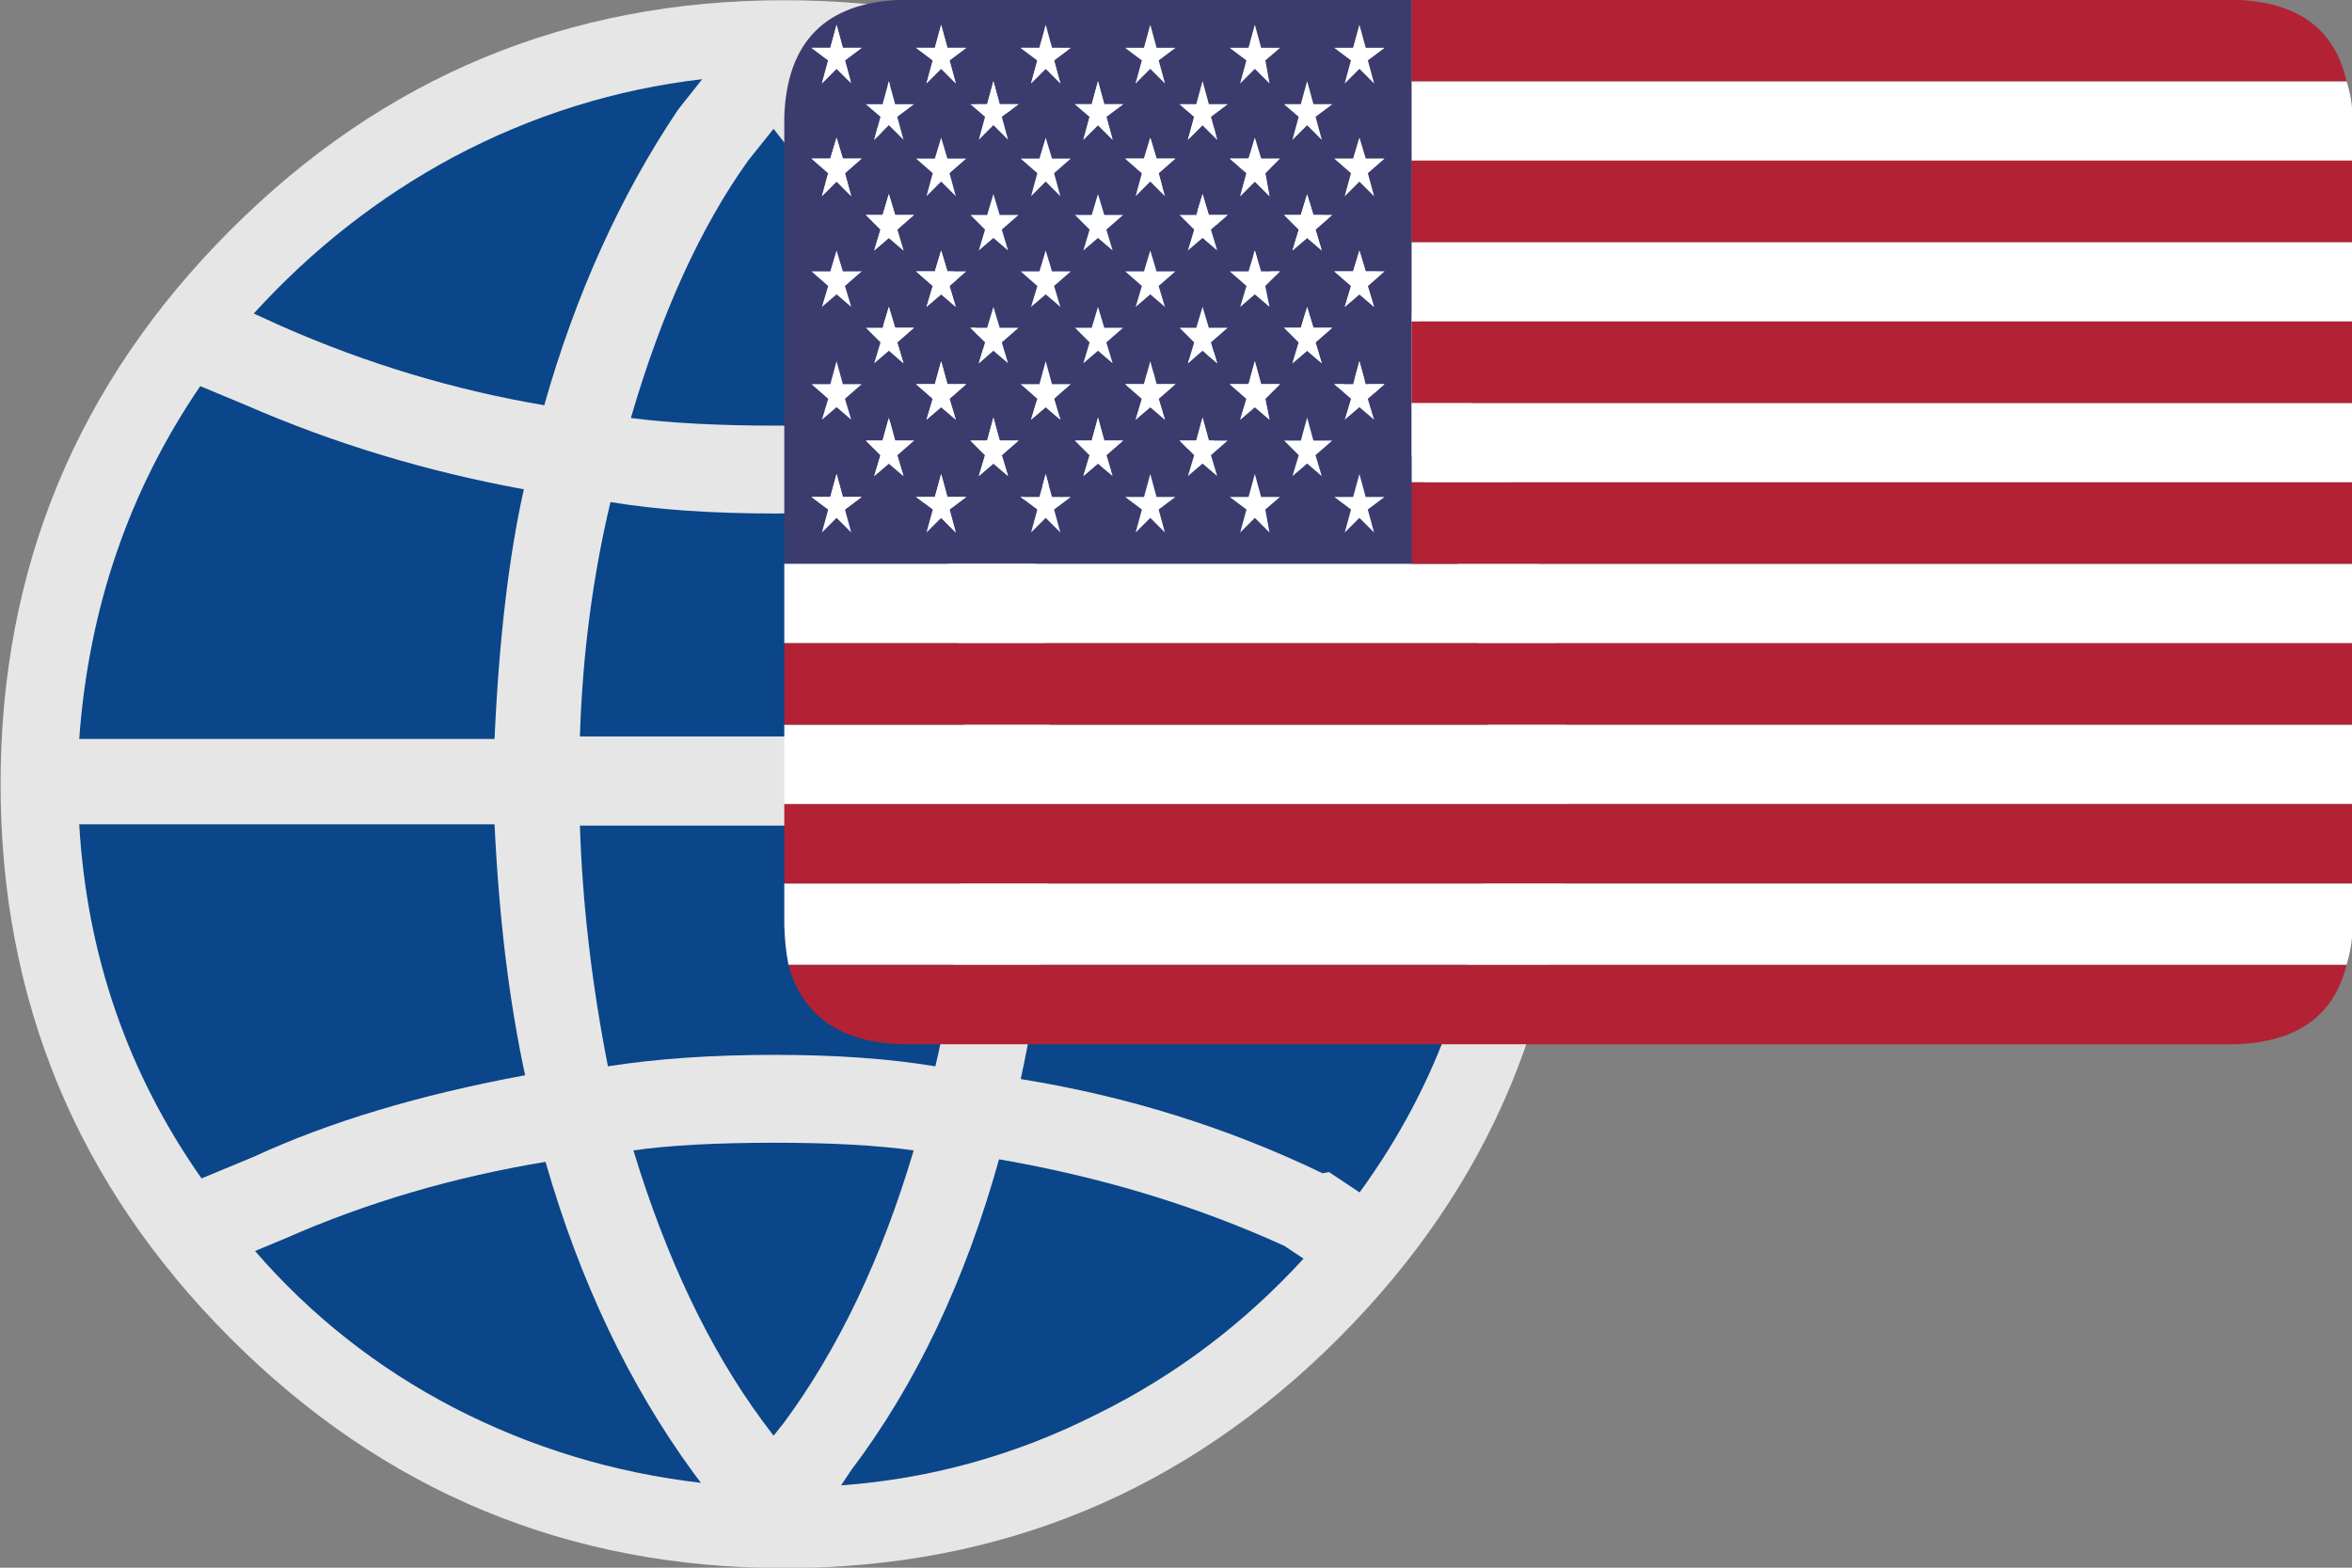 
<svg xmlns="http://www.w3.org/2000/svg" version="1.1" xmlns:xlink="http://www.w3.org/1999/xlink" preserveAspectRatio="none" x="0px" y="0px" width="60px" height="40px" viewBox="0 0 60 40">
<rect x="0" y="0" width="60" height="40" fill="#808080" stroke="none"/>
<defs>
<g id="Layer4_0_FILL">
<path fill="#E6E6E6" stroke="none" d="
M 48.8 38.35
Q 56.2 31.75 56.2 22.45 56.2 13.15 48.8 6.55 41.4 -0.05 30.95 -0.05 20.5 -0.05 13.1 6.55 5.7 13.15 5.7 22.45 5.7 31.75 13.1 38.35 20.5 44.95 30.95 44.95 41.4 44.95 48.8 38.35 Z"/>
</g>

<g id="Layer3_0_MEMBER_0_MEMBER_0_MEMBER_0_FILL">
<path fill="#0A4689" stroke="none" d="
M 135.7 244.75
L 145.95 240.5
Q 168.1 230.25 199.2 224.5 194.5 202.75 193.2 175.25
L 111.7 175.25
Q 113.95 213.75 135.7 244.75 Z"/>
</g>

<g id="Layer3_1_MEMBER_0_MEMBER_0_MEMBER_0_FILL">
<path fill="#0A4689" stroke="none" d="
M 152.2 256.5
L 146.2 259
Q 162.7 278.05 185.2 289.75 207.95 301.5 233.7 304.5
L 232.2 302.5
Q 213.3 276.6 203.2 241.5 176 246 152.2 256.5 Z"/>
</g>

<g id="Layer3_2_MEMBER_0_MEMBER_0_MEMBER_0_FILL">
<path fill="#0A4689" stroke="none" d="
M 229.2 35
L 233.95 29
Q 208.3 32 185.2 44.25 163.2 56.05 145.95 75
L 151.45 77.5
Q 176.4 88.5 202.95 93 212.25 60.25 229.2 35 Z"/>
</g>

<g id="Layer3_3_MEMBER_0_MEMBER_0_MEMBER_0_FILL">
<path fill="#0A4689" stroke="none" d="
M 193.2 158.5
Q 194.5 129.4 198.95 109.5 170.25 104.25 144.45 93
L 135.45 89.25
Q 114.5 119.95 111.7 158.5
L 193.2 158.5 Z"/>
</g>

<g id="Layer3_4_MEMBER_0_MEMBER_0_MEMBER_0_FILL">
<path fill="#0A4689" stroke="none" d="
M 351.95 260.5
L 348.2 258
Q 322.3 246.2 292.2 241 282.2 276.85 263.2 302
L 261.2 305
Q 287.65 303.05 311.45 291 334.3 279.75 351.95 260.5 Z"/>
</g>

<g id="Layer3_5_MEMBER_0_MEMBER_0_MEMBER_0_FILL">
<path fill="#0A4689" stroke="none" d="
M 348.7 76.25
L 352.95 74.25
Q 335.45 55.05 312.2 43.25 288.4 31.5 261.7 29.25
L 266.45 35.5
Q 282.25 58.4 292.95 93.5 323.5 88.25 348.7 76.25 Z"/>
</g>

<g id="Layer3_6_MEMBER_0_MEMBER_0_MEMBER_0_FILL">
<path fill="#0A4689" stroke="none" d="
M 215.95 112
Q 210.7 134.05 209.95 158
L 285.45 158
Q 284.7 135.25 279.95 112 256.5 114.25 248.45 114.25 229.45 114.25 215.95 112 Z"/>
</g>

<g id="Layer3_7_MEMBER_0_MEMBER_0_MEMBER_0_FILL">
<path fill="#0A4689" stroke="none" d="
M 363.2 87
L 356.2 91
Q 328.3 104.25 296.7 109.5 301.45 129.8 302.2 158
L 388.2 158
Q 386.5 119.6 363.2 87 Z"/>
</g>

<g id="Layer3_8_MEMBER_0_MEMBER_0_MEMBER_0_FILL">
<path fill="#0A4689" stroke="none" d="
M 355.7 243.75
L 356.95 243.5 362.95 247.5
Q 386.25 215.5 388.2 175.5
L 302.45 175.5
Q 301.7 201.25 296.45 225.25 327.8 230.3 355.7 243.75 Z"/>
</g>

<g id="Layer3_9_MEMBER_0_MEMBER_0_MEMBER_0_FILL">
<path fill="#0A4689" stroke="none" d="
M 252.45 44.5
L 247.95 38.75 242.95 45
Q 228.95 64.6 219.95 95.5 231.5 97 248.45 97 265.25 97 275.95 95.5 267.5 66.85 252.45 44.5 Z"/>
</g>

<g id="Layer3_10_MEMBER_0_MEMBER_0_MEMBER_0_FILL">
<path fill="#0A4689" stroke="none" d="
M 275.45 239.25
Q 264.75 237.75 248.2 237.75 230.95 237.75 220.45 239.25 230.15 271.1 245.7 292.25
L 247.95 295.25 249.95 292.75
Q 266.05 270.95 275.45 239.25 Z"/>
</g>

<g id="Layer3_11_MEMBER_0_MEMBER_0_MEMBER_0_FILL">
<path fill="#0A4689" stroke="none" d="
M 285.2 175.5
L 209.95 175.5
Q 210.7 198.6 215.45 222.75 229.7 220.5 248.2 220.5 266.2 220.5 279.7 222.75 284.45 203.05 285.2 175.5 Z"/>
</g>

<g id="Layer1_0_FILL">
<path fill="#3C3B6E" stroke="none" d="
M 37.5 11.35
L 37.5 9.45 37.5 7.5 25.3 7.5
Q 22.592 7.593 22.5 10.3
L 22.5 21 37.5 21 37.5 19.05 37.5 17.15 37.5 15.2 37.5 13.3 37.5 11.35
M 33.9 8.65
L 34.35 8.65 34 8.95 34.1 9.5 33.75 9.15 33.4 9.5 33.55 8.95 33.15 8.65 33.6 8.65 33.75 8.1 33.9 8.65
M 31.4 8.65
L 31.85 8.65 31.45 8.95 31.6 9.5 31.25 9.15 30.9 9.5 31.05 8.95 30.65 8.65 31.1 8.65 31.25 8.1 31.4 8.65
M 32.5 9.45
L 32.65 10 33.1 10 32.7 10.3 32.85 10.85 32.5 10.5 32.15 10.85 32.3 10.3 31.95 10 32.35 10 32.5 9.45
M 31.45 11.65
L 31.6 12.2 31.25 11.85 30.9 12.2 31.05 11.65 30.65 11.3 31.1 11.3 31.25 10.8 31.4 11.3 31.85 11.3 31.45 11.65
M 35 9.45
L 35.15 10 35.6 10 35.2 10.3 35.35 10.85 35 10.5 34.65 10.85 34.8 10.3 34.45 10 34.85 10 35 9.45
M 34 11.65
L 34.1 12.2 33.75 11.85 33.4 12.2 33.55 11.65 33.15 11.3 33.6 11.3 33.75 10.8 33.9 11.3 34.35 11.3 34 11.65
M 36.85 8.65
L 36.45 8.95 36.6 9.5 36.25 9.15 35.9 9.5 36.05 8.95 35.65 8.65 36.1 8.65 36.25 8.1 36.4 8.65 36.85 8.65
M 35.65 11.3
L 36.1 11.3 36.25 10.8 36.4 11.3 36.85 11.3 36.45 11.65 36.6 12.2 36.25 11.85 35.9 12.2 36.05 11.65 35.65 11.3
M 23.9 8.65
L 24.35 8.65 23.95 8.95 24.1 9.5 23.75 9.15 23.4 9.5 23.55 8.95 23.15 8.65 23.6 8.65 23.75 8.1 23.9 8.65
M 25 9.45
L 25.15 10 25.6 10 25.2 10.3 25.35 10.85 25 10.5 24.65 10.85 24.8 10.3 24.45 10 24.85 10 25 9.45
M 23.75 11.85
L 23.4 12.2 23.55 11.65 23.15 11.3 23.6 11.3 23.75 10.8 23.9 11.3 24.35 11.3 23.95 11.65 24.1 12.2 23.75 11.85
M 28.9 8.65
L 29.35 8.65 28.95 8.95 29.1 9.5 28.75 9.15 28.4 9.5 28.55 8.95 28.15 8.65 28.6 8.65 28.75 8.1 28.9 8.65
M 26.4 8.65
L 26.85 8.65 26.45 8.95 26.6 9.5 26.25 9.15 25.9 9.5 26.05 8.95 25.65 8.65 26.1 8.65 26.25 8.1 26.4 8.65
M 27.5 9.45
L 27.65 10 28.1 10 27.7 10.3 27.85 10.85 27.5 10.5 27.15 10.85 27.3 10.3 26.95 10 27.35 10 27.5 9.45
M 26.25 11.85
L 25.9 12.2 26.05 11.65 25.65 11.3 26.1 11.3 26.25 10.8 26.4 11.3 26.85 11.3 26.45 11.65 26.6 12.2 26.25 11.85
M 30 9.45
L 30.15 10 30.6 10 30.2 10.3 30.35 10.85 30 10.5 29.65 10.85 29.8 10.3 29.45 10 29.85 10 30 9.45
M 28.95 11.65
L 29.1 12.2 28.75 11.85 28.4 12.2 28.55 11.65 28.15 11.3 28.6 11.3 28.75 10.8 28.9 11.3 29.35 11.3 28.95 11.65
M 29.8 13
L 29.45 12.65 29.85 12.65 30 12.15 30.15 12.65 30.6 12.65 30.2 13 30.35 13.5 30 13.2 29.65 13.5 29.8 13
M 28.55 14.35
L 28.15 14 28.6 14 28.75 13.5 28.9 14 29.35 14 28.95 14.35 29.1 14.85 28.75 14.55 28.4 14.85 28.55 14.35
M 29.45 15.35
L 29.85 15.35 30 14.85 30.15 15.35 30.6 15.35 30.2 15.7 30.35 16.2 30 15.9 29.65 16.2 29.8 15.7 29.45 15.35
M 26.95 12.65
L 27.35 12.65 27.5 12.15 27.65 12.65 28.1 12.65 27.7 13 27.85 13.5 27.5 13.2 27.15 13.5 27.3 13 26.95 12.65
M 26.05 14.35
L 25.65 14 26.1 14 26.25 13.5 26.4 14 26.85 14 26.45 14.35 26.6 14.85 26.25 14.55 25.9 14.85 26.05 14.35
M 26.95 15.35
L 27.35 15.35 27.5 14.85 27.65 15.35 28.1 15.35 27.7 15.7 27.85 16.2 27.5 15.9 27.15 16.2 27.3 15.7 26.95 15.35
M 26.25 16.15
L 26.4 16.7 26.85 16.7 26.45 17.05 26.6 17.55 26.25 17.25 25.9 17.55 26.05 17.05 25.65 16.7 26.1 16.7 26.25 16.15
M 27.3 18.4
L 26.95 18.05 27.35 18.05 27.5 17.5 27.65 18.05 28.1 18.05 27.7 18.4 27.85 18.9 27.5 18.6 27.15 18.9 27.3 18.4
M 28.75 16.15
L 28.9 16.7 29.35 16.7 28.95 17.05 29.1 17.55 28.75 17.25 28.4 17.55 28.55 17.05 28.15 16.7 28.6 16.7 28.75 16.15
M 29.8 18.4
L 29.45 18.05 29.85 18.05 30 17.5 30.15 18.05 30.6 18.05 30.2 18.4 30.35 18.9 30 18.6 29.65 18.9 29.8 18.4
M 24.45 12.65
L 24.85 12.65 25 12.15 25.15 12.65 25.6 12.65 25.2 13 25.35 13.5 25 13.2 24.65 13.5 24.8 13 24.45 12.65
M 23.55 14.35
L 23.15 14 23.6 14 23.75 13.5 23.9 14 24.35 14 23.95 14.35 24.1 14.85 23.75 14.55 23.4 14.85 23.55 14.35
M 24.45 15.35
L 24.85 15.35 25 14.85 25.15 15.35 25.6 15.35 25.2 15.7 25.35 16.2 25 15.9 24.65 16.2 24.8 15.7 24.45 15.35
M 23.75 16.15
L 23.9 16.7 24.35 16.7 23.95 17.05 24.1 17.55 23.75 17.25 23.4 17.55 23.55 17.05 23.15 16.7 23.6 16.7 23.75 16.15
M 24.8 18.4
L 24.45 18.05 24.85 18.05 25 17.5 25.15 18.05 25.6 18.05 25.2 18.4 25.35 18.9 25 18.6 24.65 18.9 24.8 18.4
M 23.55 19.7
L 23.15 19.4 23.6 19.4 23.75 18.85 23.9 19.4 24.35 19.4 23.95 19.7 24.1 20.25 23.75 19.9 23.4 20.25 23.55 19.7
M 28.55 19.7
L 28.15 19.4 28.6 19.4 28.75 18.85 28.9 19.4 29.35 19.4 28.95 19.7 29.1 20.25 28.75 19.9 28.4 20.25 28.55 19.7
M 26.25 18.85
L 26.4 19.4 26.85 19.4 26.45 19.7 26.6 20.25 26.25 19.9 25.9 20.25 26.05 19.7 25.65 19.4 26.1 19.4 26.25 18.85
M 35.65 14
L 36.1 14 36.25 13.5 36.4 14 36.85 14 36.45 14.35 36.6 14.85 36.25 14.55 35.9 14.85 36.05 14.35 35.65 14
M 36.25 16.15
L 36.4 16.7 36.85 16.7 36.45 17.05 36.6 17.55 36.25 17.25 35.9 17.55 36.05 17.05 35.65 16.7 36.1 16.7 36.25 16.15
M 34.45 12.65
L 34.85 12.65 35 12.15 35.15 12.65 35.6 12.65 35.2 13 35.35 13.5 35 13.2 34.65 13.5 34.8 13 34.45 12.65
M 33.15 14
L 33.6 14 33.75 13.5 33.9 14 34.35 14 34 14.35 34.1 14.85 33.75 14.55 33.4 14.85 33.55 14.35 33.15 14
M 34.45 15.35
L 34.85 15.35 35 14.85 35.15 15.35 35.6 15.35 35.2 15.7 35.35 16.2 35 15.9 34.65 16.2 34.8 15.7 34.45 15.35
M 31.95 12.65
L 32.35 12.65 32.5 12.15 32.65 12.65 33.1 12.65 32.7 13 32.85 13.5 32.5 13.2 32.15 13.5 32.3 13 31.95 12.65
M 30.65 14
L 31.1 14 31.25 13.5 31.4 14 31.85 14 31.45 14.35 31.6 14.85 31.25 14.55 30.9 14.85 31.05 14.35 30.65 14
M 31.95 15.35
L 32.35 15.35 32.5 14.85 32.65 15.35 33.1 15.35 32.7 15.7 32.85 16.2 32.5 15.9 32.15 16.2 32.3 15.7 31.95 15.35
M 31.25 16.15
L 31.4 16.7 31.85 16.7 31.45 17.05 31.6 17.55 31.25 17.25 30.9 17.55 31.05 17.05 30.65 16.7 31.1 16.7 31.25 16.15
M 32.3 18.4
L 31.95 18.05 32.35 18.05 32.5 17.5 32.65 18.05 33.1 18.05 32.7 18.4 32.85 18.9 32.5 18.6 32.15 18.9 32.3 18.4
M 33.75 16.15
L 33.9 16.7 34.35 16.7 34 17.05 34.1 17.55 33.75 17.25 33.4 17.55 33.55 17.05 33.15 16.7 33.6 16.7 33.75 16.15
M 34.8 18.4
L 34.45 18.05 34.85 18.05 35 17.5 35.15 18.05 35.6 18.05 35.2 18.4 35.35 18.9 35 18.6 34.65 18.9 34.8 18.4
M 33.55 19.7
L 33.15 19.4 33.6 19.4 33.75 18.85 33.9 19.4 34.35 19.4 34 19.7 34.1 20.25 33.75 19.9 33.4 20.25 33.55 19.7
M 31.25 18.85
L 31.4 19.4 31.85 19.4 31.45 19.7 31.6 20.25 31.25 19.9 30.9 20.25 31.05 19.7 30.65 19.4 31.1 19.4 31.25 18.85
M 36.05 19.7
L 35.65 19.4 36.1 19.4 36.25 18.85 36.4 19.4 36.85 19.4 36.45 19.7 36.6 20.25 36.25 19.9 35.9 20.25 36.05 19.7 Z"/>

<path fill="#FFFFFF" stroke="none" d="
M 35.65 19.4
L 36.05 19.7 35.9 20.25 36.25 19.9 36.6 20.25 36.45 19.7 36.85 19.4 36.4 19.4 36.25 18.85 36.1 19.4 35.65 19.4
M 31.4 19.4
L 31.25 18.85 31.1 19.4 30.65 19.4 31.05 19.7 30.9 20.25 31.25 19.9 31.6 20.25 31.45 19.7 31.85 19.4 31.4 19.4
M 33.15 19.4
L 33.55 19.7 33.4 20.25 33.75 19.9 34.1 20.25 34 19.7 34.35 19.4 33.9 19.4 33.75 18.85 33.6 19.4 33.15 19.4
M 34.45 18.05
L 34.8 18.4 34.65 18.9 35 18.6 35.35 18.9 35.2 18.4 35.6 18.05 35.15 18.05 35 17.5 34.85 18.05 34.45 18.05
M 33.9 16.7
L 33.75 16.15 33.6 16.7 33.15 16.7 33.55 17.05 33.4 17.55 33.75 17.25 34.1 17.55 34 17.05 34.35 16.7 33.9 16.7
M 31.95 18.05
L 32.3 18.4 32.15 18.9 32.5 18.6 32.85 18.9 32.7 18.4 33.1 18.05 32.65 18.05 32.5 17.5 32.35 18.05 31.95 18.05
M 31.4 16.7
L 31.25 16.15 31.1 16.7 30.65 16.7 31.05 17.05 30.9 17.55 31.25 17.25 31.6 17.55 31.45 17.05 31.85 16.7 31.4 16.7
M 32.35 15.35
L 31.95 15.35 32.3 15.7 32.15 16.2 32.5 15.9 32.85 16.2 32.7 15.7 33.1 15.35 32.65 15.35 32.5 14.85 32.35 15.35
M 31.1 14
L 30.65 14 31.05 14.35 30.9 14.85 31.25 14.55 31.6 14.85 31.45 14.35 31.85 14 31.4 14 31.25 13.5 31.1 14
M 32.35 12.65
L 31.95 12.65 32.3 13 32.15 13.5 32.5 13.2 32.85 13.5 32.7 13 33.1 12.65 32.65 12.65 32.5 12.15 32.35 12.65
M 34.85 15.35
L 34.45 15.35 34.8 15.7 34.65 16.2 35 15.9 35.35 16.2 35.2 15.7 35.6 15.35 35.15 15.35 35 14.85 34.85 15.35
M 33.6 14
L 33.15 14 33.55 14.35 33.4 14.85 33.75 14.55 34.1 14.85 34 14.35 34.35 14 33.9 14 33.75 13.5 33.6 14
M 34.85 12.65
L 34.45 12.65 34.8 13 34.65 13.5 35 13.2 35.35 13.5 35.2 13 35.6 12.65 35.15 12.65 35 12.15 34.85 12.65
M 36.4 16.7
L 36.25 16.15 36.1 16.7 35.65 16.7 36.05 17.05 35.9 17.55 36.25 17.25 36.6 17.55 36.45 17.05 36.85 16.7 36.4 16.7
M 36.1 14
L 35.65 14 36.05 14.35 35.9 14.85 36.25 14.55 36.6 14.85 36.45 14.35 36.85 14 36.4 14 36.25 13.5 36.1 14
M 26.4 19.4
L 26.25 18.85 26.1 19.4 25.65 19.4 26.05 19.7 25.9 20.25 26.25 19.9 26.6 20.25 26.45 19.7 26.85 19.4 26.4 19.4
M 28.15 19.4
L 28.55 19.7 28.4 20.25 28.75 19.9 29.1 20.25 28.95 19.7 29.35 19.4 28.9 19.4 28.75 18.85 28.6 19.4 28.15 19.4
M 23.15 19.4
L 23.55 19.7 23.4 20.25 23.75 19.9 24.1 20.25 23.95 19.7 24.35 19.4 23.9 19.4 23.75 18.85 23.6 19.4 23.15 19.4
M 24.45 18.05
L 24.8 18.4 24.65 18.9 25 18.6 25.35 18.9 25.2 18.4 25.6 18.05 25.15 18.05 25 17.5 24.85 18.05 24.45 18.05
M 23.9 16.7
L 23.75 16.15 23.6 16.7 23.15 16.7 23.55 17.05 23.4 17.55 23.75 17.25 24.1 17.55 23.95 17.05 24.35 16.7 23.9 16.7
M 24.85 15.35
L 24.45 15.35 24.8 15.7 24.65 16.2 25 15.9 25.35 16.2 25.2 15.7 25.6 15.35 25.15 15.35 25 14.85 24.85 15.35
M 23.15 14
L 23.55 14.35 23.4 14.85 23.75 14.55 24.1 14.85 23.95 14.35 24.35 14 23.9 14 23.75 13.5 23.6 14 23.15 14
M 24.85 12.65
L 24.45 12.65 24.8 13 24.65 13.5 25 13.2 25.35 13.5 25.2 13 25.6 12.65 25.15 12.65 25 12.15 24.85 12.65
M 29.45 18.05
L 29.8 18.4 29.65 18.9 30 18.6 30.35 18.9 30.2 18.4 30.6 18.05 30.15 18.05 30 17.5 29.85 18.05 29.45 18.05
M 28.9 16.7
L 28.75 16.15 28.6 16.7 28.15 16.7 28.55 17.05 28.4 17.55 28.75 17.25 29.1 17.55 28.95 17.05 29.35 16.7 28.9 16.7
M 26.95 18.05
L 27.3 18.4 27.15 18.9 27.5 18.6 27.85 18.9 27.7 18.4 28.1 18.05 27.65 18.05 27.5 17.5 27.35 18.05 26.95 18.05
M 26.4 16.7
L 26.25 16.15 26.1 16.7 25.65 16.7 26.05 17.05 25.9 17.55 26.25 17.25 26.6 17.55 26.45 17.05 26.85 16.7 26.4 16.7
M 27.35 15.35
L 26.95 15.35 27.3 15.7 27.15 16.2 27.5 15.9 27.85 16.2 27.7 15.7 28.1 15.35 27.65 15.35 27.5 14.85 27.35 15.35
M 25.65 14
L 26.05 14.35 25.9 14.85 26.25 14.55 26.6 14.85 26.45 14.35 26.85 14 26.4 14 26.25 13.5 26.1 14 25.65 14
M 27.35 12.65
L 26.95 12.65 27.3 13 27.15 13.5 27.5 13.2 27.85 13.5 27.7 13 28.1 12.65 27.65 12.65 27.5 12.15 27.35 12.65
M 29.85 15.35
L 29.45 15.35 29.8 15.7 29.65 16.2 30 15.9 30.35 16.2 30.2 15.7 30.6 15.35 30.15 15.35 30 14.85 29.85 15.35
M 28.15 14
L 28.55 14.35 28.4 14.85 28.75 14.55 29.1 14.85 28.95 14.35 29.35 14 28.9 14 28.75 13.5 28.6 14 28.15 14
M 29.45 12.65
L 29.8 13 29.65 13.5 30 13.2 30.35 13.5 30.2 13 30.6 12.65 30.15 12.65 30 12.15 29.85 12.65 29.45 12.65
M 29.1 12.2
L 28.95 11.65 29.35 11.3 28.9 11.3 28.75 10.8 28.6 11.3 28.15 11.3 28.55 11.65 28.4 12.2 28.75 11.85 29.1 12.2
M 30.15 10
L 30 9.45 29.85 10 29.45 10 29.8 10.3 29.65 10.85 30 10.5 30.35 10.85 30.2 10.3 30.6 10 30.15 10
M 25.9 12.2
L 26.25 11.85 26.6 12.2 26.45 11.65 26.85 11.3 26.4 11.3 26.25 10.8 26.1 11.3 25.65 11.3 26.05 11.65 25.9 12.2
M 27.65 10
L 27.5 9.45 27.35 10 26.95 10 27.3 10.3 27.15 10.85 27.5 10.5 27.85 10.85 27.7 10.3 28.1 10 27.65 10
M 26.85 8.65
L 26.4 8.65 26.25 8.1 26.1 8.65 25.65 8.65 26.05 8.95 25.9 9.5 26.25 9.15 26.6 9.5 26.45 8.95 26.85 8.65
M 29.35 8.65
L 28.9 8.65 28.75 8.1 28.6 8.65 28.15 8.65 28.55 8.95 28.4 9.5 28.75 9.15 29.1 9.5 28.95 8.95 29.35 8.65
M 23.4 12.2
L 23.75 11.85 24.1 12.2 23.95 11.65 24.35 11.3 23.9 11.3 23.75 10.8 23.6 11.3 23.15 11.3 23.55 11.65 23.4 12.2
M 25.15 10
L 25 9.45 24.85 10 24.45 10 24.8 10.3 24.65 10.85 25 10.5 25.35 10.85 25.2 10.3 25.6 10 25.15 10
M 24.35 8.65
L 23.9 8.65 23.75 8.1 23.6 8.65 23.15 8.65 23.55 8.95 23.4 9.5 23.75 9.15 24.1 9.5 23.95 8.95 24.35 8.65
M 36.1 11.3
L 35.65 11.3 36.05 11.65 35.9 12.2 36.25 11.85 36.6 12.2 36.45 11.65 36.85 11.3 36.4 11.3 36.25 10.8 36.1 11.3
M 36.45 8.95
L 36.85 8.65 36.4 8.65 36.25 8.1 36.1 8.65 35.65 8.65 36.05 8.95 35.9 9.5 36.25 9.15 36.6 9.5 36.45 8.95
M 34.1 12.2
L 34 11.65 34.35 11.3 33.9 11.3 33.75 10.8 33.6 11.3 33.15 11.3 33.55 11.65 33.4 12.2 33.75 11.85 34.1 12.2
M 35.15 10
L 35 9.45 34.85 10 34.45 10 34.8 10.3 34.65 10.85 35 10.5 35.35 10.85 35.2 10.3 35.6 10 35.15 10
M 31.6 12.2
L 31.45 11.65 31.85 11.3 31.4 11.3 31.25 10.8 31.1 11.3 30.65 11.3 31.05 11.65 30.9 12.2 31.25 11.85 31.6 12.2
M 32.65 10
L 32.5 9.45 32.35 10 31.95 10 32.3 10.3 32.15 10.85 32.5 10.5 32.85 10.85 32.7 10.3 33.1 10 32.65 10
M 31.85 8.65
L 31.4 8.65 31.25 8.1 31.1 8.65 30.65 8.65 31.05 8.95 30.9 9.5 31.25 9.15 31.6 9.5 31.45 8.95 31.85 8.65
M 34.35 8.65
L 33.9 8.65 33.75 8.1 33.6 8.65 33.15 8.65 33.55 8.95 33.4 9.5 33.75 9.15 34.1 9.5 34 8.95 34.35 8.65
M 59.85 30.6
Q 59.986 30.168 60 29.65
L 60 28.65 22.5 28.65 22.5 29.65
Q 22.514 30.168 22.6 30.6
L 59.85 30.6
M 60 26.75
L 60 24.85 22.5 24.85 22.5 26.75 60 26.75
M 60 22.9
L 60 21 37.5 21 22.5 21 22.5 22.9 60 22.9
M 60 19.05
L 60 17.15 37.5 17.15 37.5 19.05 60 19.05
M 60 15.2
L 60 13.3 37.5 13.3 37.5 15.2 60 15.2
M 60 10.35
Q 59.986 9.865 59.85 9.45
L 37.5 9.45 37.5 11.35 60 11.35 60 10.35 Z"/>

<path fill="#B22234" stroke="none" d="
M 60 24.85
L 60 22.9 22.5 22.9 22.5 24.85 60 24.85
M 60 28.65
L 60 26.75 22.5 26.75 22.5 28.65 60 28.65
M 57.2 32.5
Q 59.407 32.424 59.85 30.6
L 22.6 30.6
Q 23.093 32.424 25.3 32.5
L 57.2 32.5
M 60 13.3
L 60 11.35 37.5 11.35 37.5 13.3 60 13.3
M 60 21
L 60 19.05 37.5 19.05 37.5 21 60 21
M 60 17.15
L 60 15.2 37.5 15.2 37.5 17.15 60 17.15
M 59.85 9.45
Q 59.437 7.577 57.2 7.5
L 37.5 7.5 37.5 9.45 59.85 9.45 Z"/>
</g>
</defs>

<g transform="matrix( 0.792, 0, 0, 0.889, -4.5,0.05) ">
<use xlink:href="#Layer4_0_FILL"/>
</g>

<g transform="matrix( 0.13, 0, 0, 0.13, -12.5,-1.75) ">
<use xlink:href="#Layer3_0_MEMBER_0_MEMBER_0_MEMBER_0_FILL"/>
</g>

<g transform="matrix( 0.13, 0, 0, 0.13, -12.5,-1.75) ">
<use xlink:href="#Layer3_1_MEMBER_0_MEMBER_0_MEMBER_0_FILL"/>
</g>

<g transform="matrix( 0.13, 0, 0, 0.13, -12.5,-1.75) ">
<use xlink:href="#Layer3_2_MEMBER_0_MEMBER_0_MEMBER_0_FILL"/>
</g>

<g transform="matrix( 0.13, 0, 0, 0.13, -12.5,-1.75) ">
<use xlink:href="#Layer3_3_MEMBER_0_MEMBER_0_MEMBER_0_FILL"/>
</g>

<g transform="matrix( 0.13, 0, 0, 0.13, -12.5,-1.75) ">
<use xlink:href="#Layer3_4_MEMBER_0_MEMBER_0_MEMBER_0_FILL"/>
</g>

<g transform="matrix( 0.13, 0, 0, 0.13, -12.5,-1.75) ">
<use xlink:href="#Layer3_5_MEMBER_0_MEMBER_0_MEMBER_0_FILL"/>
</g>

<g transform="matrix( 0.13, 0, 0, 0.13, -12.5,-1.75) ">
<use xlink:href="#Layer3_6_MEMBER_0_MEMBER_0_MEMBER_0_FILL"/>
</g>

<g transform="matrix( 0.13, 0, 0, 0.13, -12.5,-1.75) ">
<use xlink:href="#Layer3_7_MEMBER_0_MEMBER_0_MEMBER_0_FILL"/>
</g>

<g transform="matrix( 0.13, 0, 0, 0.13, -12.5,-1.75) ">
<use xlink:href="#Layer3_8_MEMBER_0_MEMBER_0_MEMBER_0_FILL"/>
</g>

<g transform="matrix( 0.13, 0, 0, 0.13, -12.5,-1.75) ">
<use xlink:href="#Layer3_9_MEMBER_0_MEMBER_0_MEMBER_0_FILL"/>
</g>

<g transform="matrix( 0.13, 0, 0, 0.13, -12.5,-1.75) ">
<use xlink:href="#Layer3_10_MEMBER_0_MEMBER_0_MEMBER_0_FILL"/>
</g>

<g transform="matrix( 0.13, 0, 0, 0.13, -12.5,-1.75) ">
<use xlink:href="#Layer3_11_MEMBER_0_MEMBER_0_MEMBER_0_FILL"/>
</g>

<g transform="matrix( 1.067, 0, 0, 1.066, -4,-8) ">
<use xlink:href="#Layer1_0_FILL"/>
</g>
</svg>
